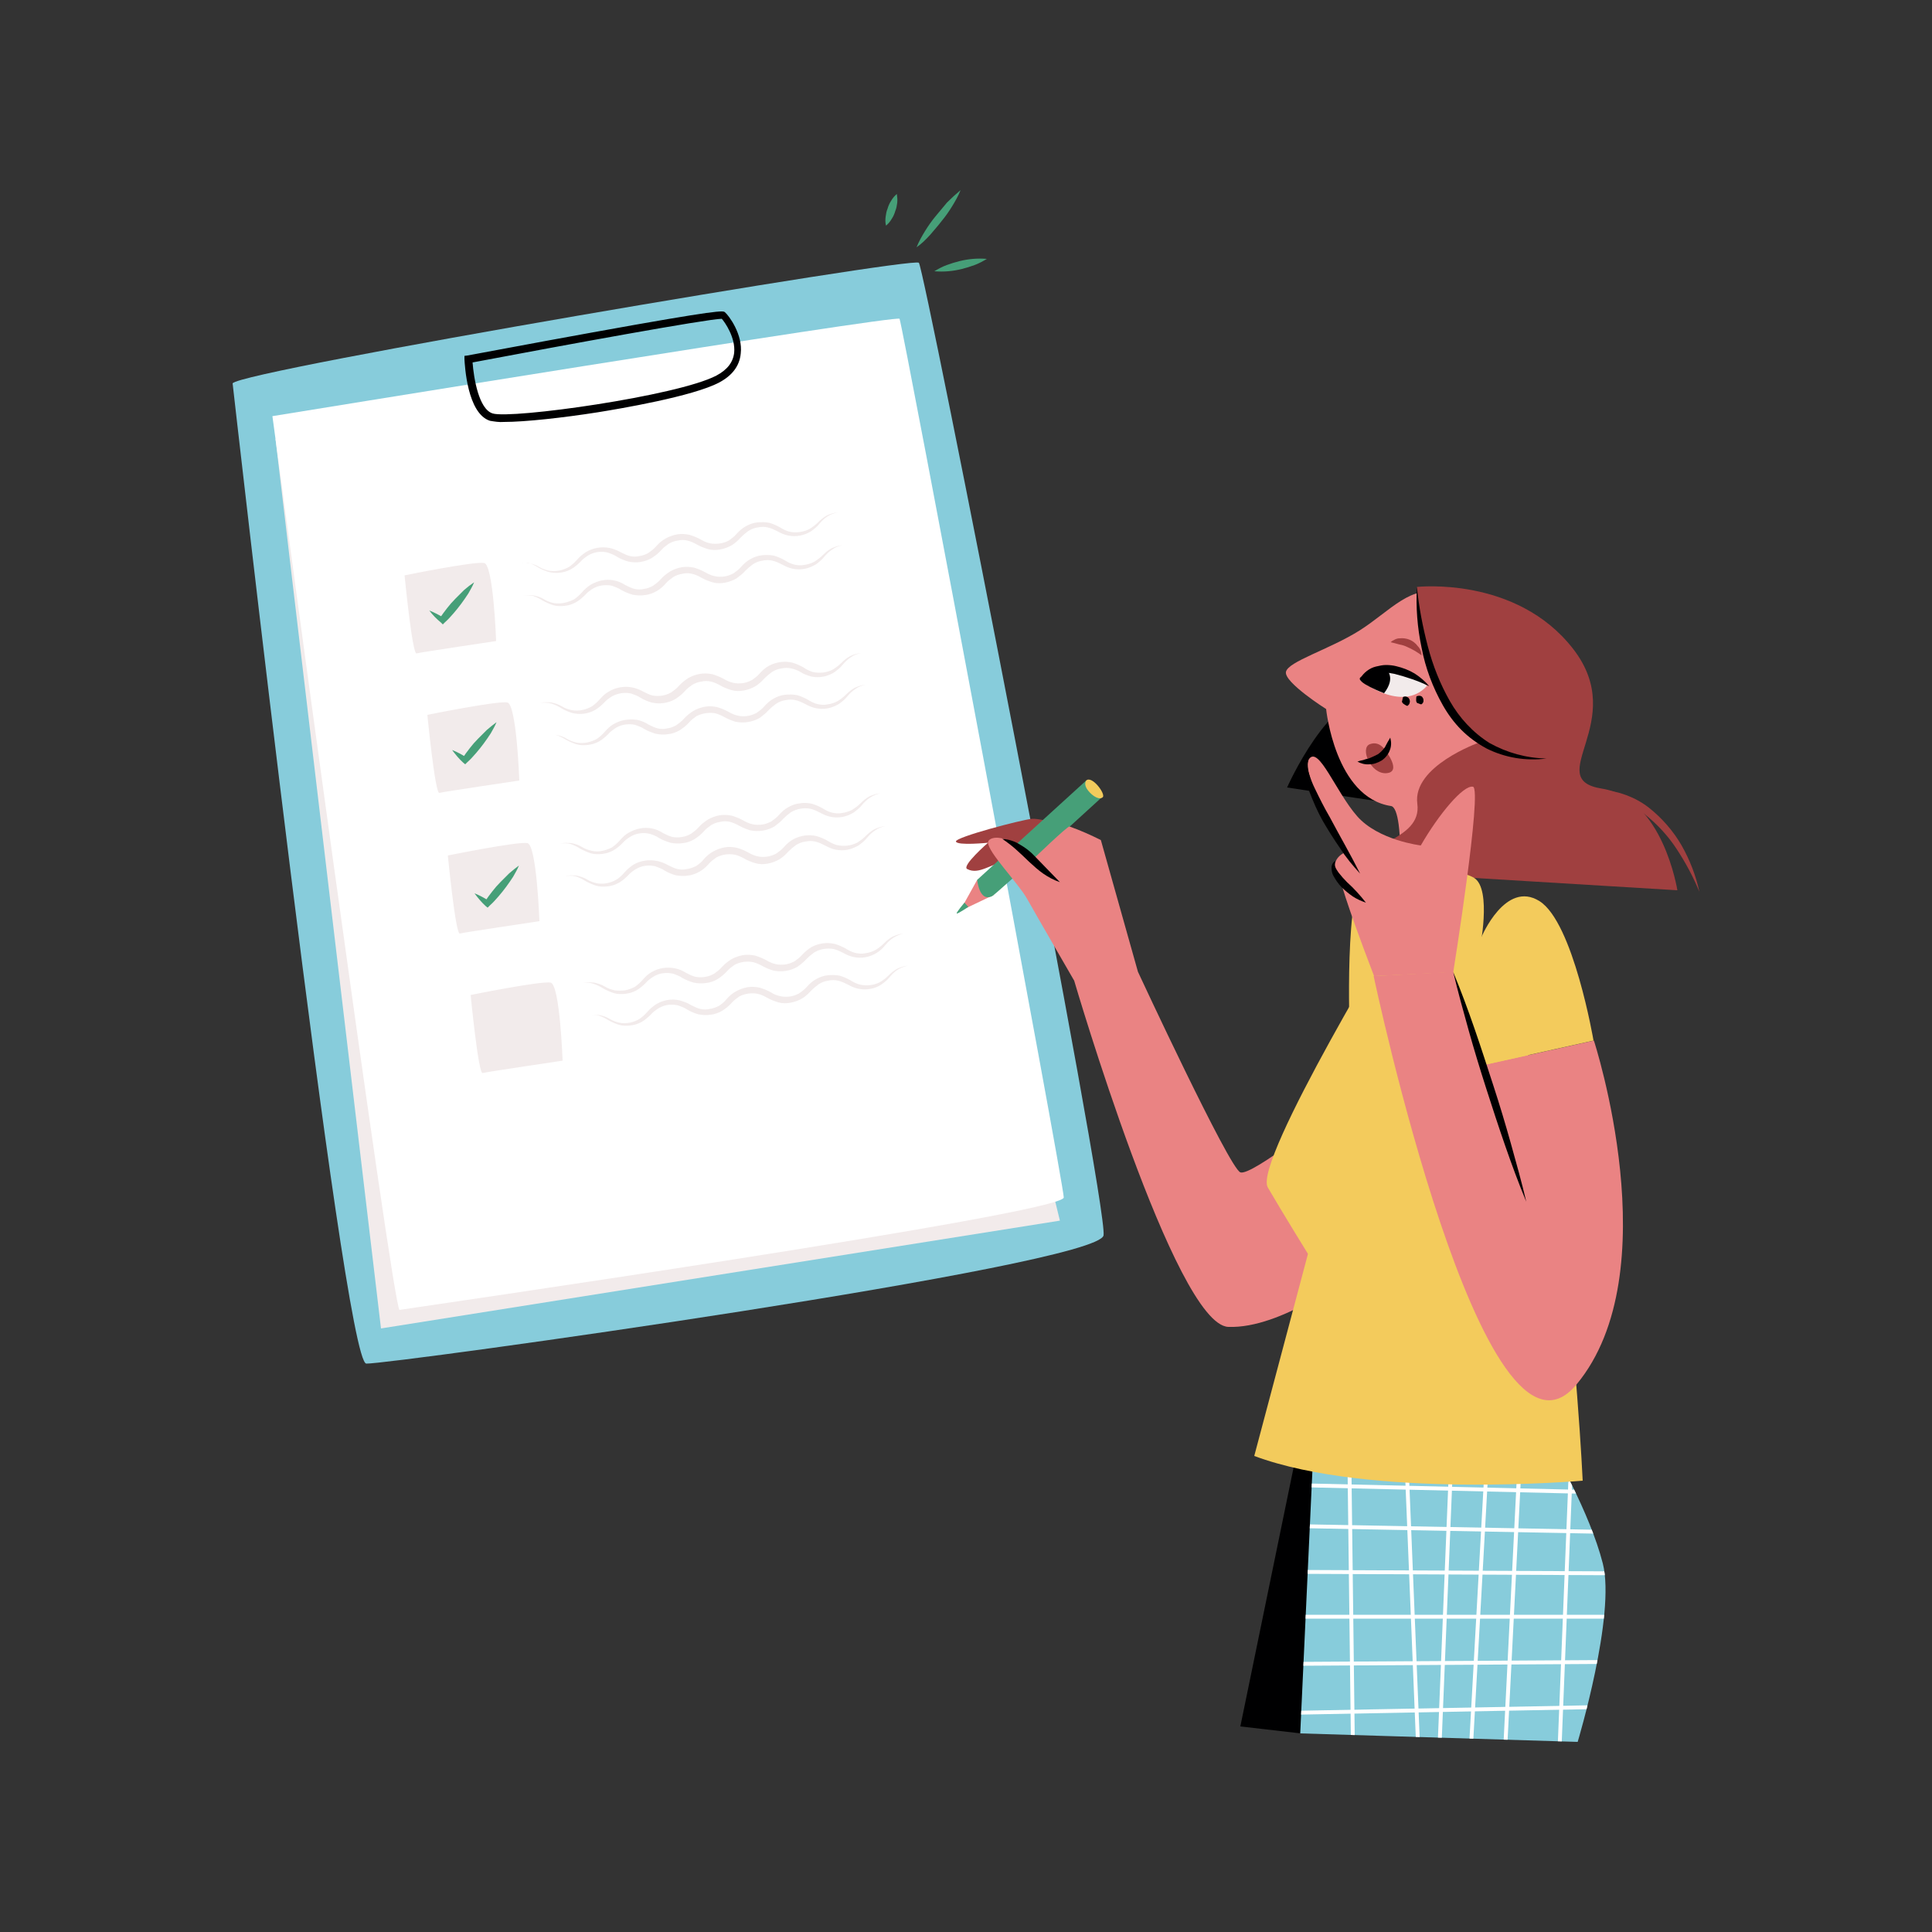 <svg xmlns="http://www.w3.org/2000/svg" xmlns:xlink="http://www.w3.org/1999/xlink" xml:space="preserve" id="Layer_1" x="0" y="0" version="1.1" viewBox="0 0 500 500"><rect x="0" y="0" width="500" height="500" fill="#333333" stroke="none"/><style>.st0{fill:#87ccdb}.st1{fill:#f2ebeb}.st2{fill:#fff}.st3{fill:#469f78}.st4{fill:#000001}.st5{fill:#a04040}.st6{fill:#ea8383}.st7{fill:#f3cb5c}</style><g id="form"><g id="form-2"><path d="M60.2 99.2s28.6 253.5 34.6 253.7 189.6-25.3 190.8-33.2S239.3 69.6 237.8 68 62.7 95.8 60.2 99.2z" class="st0"/><path d="m274.3 315.9-54.2-222-148.8 19.7 27.3 230.2" class="st1"/><path d="M70.5 107.7s31.2 231.6 32.9 231.3 172-24.9 171.9-29.1-41.8-226.3-42.5-227.4-162.3 25.2-162.3 25.2z" class="st2"/><path d="M133.9 145.8c.9-.2 1.9-.2 2.9-.1.9.2 1.9.5 2.7 1s1.7.8 2.6 1c1.8.3 3.6-.1 5.2-1 .7-.5 1.4-1.1 2-1.8.7-.8 1.4-1.4 2.3-2 1.8-1.1 4-1.5 6.1-1.1 1 .2 2 .6 2.9 1.1.8.4 1.6.8 2.4 1 .8.2 1.7.2 2.5 0 .8-.1 1.6-.4 2.3-.8.7-.5 1.4-1 2-1.7.7-.8 1.5-1.5 2.4-2s1.9-.9 3-1.1c1.1-.2 2.2-.1 3.2.1 1 .3 2 .7 2.9 1.2.7.4 1.5.8 2.4 1 1.6.3 3.4.1 4.9-.7.7-.5 1.4-1 2-1.7.7-.8 1.5-1.5 2.4-2s1.9-.9 3-1c1-.1 2.1-.1 3.1.1 1 .3 1.9.7 2.8 1.2.8.5 1.6.9 2.4 1.1.9.2 1.8.2 2.6.1.9-.1 1.8-.4 2.6-.8.8-.5 1.5-1 2.2-1.7s1.4-1.3 2.3-1.8c.9-.4 1.8-.7 2.8-.8-.9.2-1.8.5-2.6 1s-1.5 1.2-2.1 1.9c-.6.8-1.4 1.4-2.2 2-1.8 1.1-3.8 1.5-5.9 1.1-1-.2-1.9-.6-2.8-1.1-.8-.4-1.6-.8-2.5-1-.8-.2-1.7-.2-2.6 0-.8.1-1.6.4-2.4.9-.7.5-1.4 1.1-2 1.7-.7.8-1.5 1.5-2.3 2-.9.5-1.9.9-3 1.1-1.1.2-2.2.2-3.2-.1s-2-.7-2.9-1.2c-.7-.4-1.5-.8-2.4-1-.8-.2-1.7-.2-2.5 0-.8.1-1.6.4-2.3.8-.7.5-1.4 1-2 1.7-.7.8-1.5 1.4-2.4 2-1.9 1.1-4.1 1.4-6.2.9-1-.3-2-.7-2.8-1.2-.7-.5-1.6-.8-2.4-1.1-1.7-.4-3.5-.2-5 .7-.8.5-1.5 1-2.1 1.7-.7.7-1.5 1.4-2.4 1.9-1.8 1-3.9 1.2-5.9.7-.9-.3-1.9-.7-2.7-1.2s-1.6-.9-2.5-1.2c-1 .1-1.9 0-2.8.2zm-29.2 3.1s2 20.5 3.1 20.2 20.6-3.2 20.6-3.2-.7-19.7-3.1-20.2-20.6 3.2-20.6 3.2z" class="st1"/><path d="M111.1 158c1.3.5 2.6 1.2 3.8 1.9l-1.1.1c.6-.9 1.2-1.7 1.9-2.6s1.3-1.6 2.1-2.4l2.3-2.3c.8-.7 1.7-1.4 2.6-2-.4 1-1 2-1.5 2.9-.6.9-1.2 1.8-1.8 2.6s-1.3 1.7-2 2.5-1.4 1.6-2.2 2.3l-.6.6-.5-.5c-1.1-.9-2.1-1.9-3-3.1z" class="st3"/><path d="M135.2 154.2c.9-.2 1.9-.2 2.9-.1 1 .2 1.9.5 2.7 1s1.7.8 2.6 1c.9.1 1.8.1 2.7-.1.9-.2 1.7-.5 2.5-.9.7-.5 1.4-1.1 2-1.8.7-.8 1.4-1.4 2.3-2 .9-.5 1.9-.9 2.9-1.1 1-.2 2.1-.2 3.1 0s2 .6 2.9 1.2c.8.4 1.6.8 2.4 1 .8.2 1.7.2 2.5 0 .8-.1 1.6-.4 2.3-.8.7-.5 1.4-1 2-1.7.7-.8 1.5-1.4 2.4-2 .9-.5 1.9-.9 3-1.1 1.1-.2 2.2-.1 3.2.1 1 .3 2 .7 2.9 1.2.7.4 1.5.8 2.4 1 .8.2 1.7.2 2.5.1s1.6-.4 2.4-.8c.7-.5 1.4-1 2-1.7.7-.8 1.5-1.5 2.4-2s1.9-.9 3-1c1-.1 2.1-.1 3.1.1 1 .3 1.9.7 2.8 1.2.8.5 1.6.9 2.4 1.1.9.2 1.8.3 2.6.1.9-.1 1.8-.4 2.6-.8.8-.5 1.5-1 2.2-1.7s1.4-1.3 2.3-1.8c.9-.4 1.8-.7 2.8-.8-.9.2-1.8.5-2.6 1.1-.8.5-1.5 1.2-2.1 1.9-.6.8-1.4 1.4-2.2 2-.9.5-1.8.9-2.8 1.1-1 .2-2 .2-3.1 0-1-.2-1.9-.6-2.8-1.1-.8-.4-1.6-.8-2.5-1-.8-.2-1.7-.2-2.6 0-.8.1-1.6.4-2.4.9-.7.5-1.4 1.1-2 1.7-.7.8-1.5 1.4-2.3 2-.9.5-1.9.9-3 1.1-1.1.2-2.1.2-3.2-.1-1-.3-2-.7-2.9-1.2-.7-.4-1.5-.8-2.4-1-.8-.2-1.7-.2-2.5 0-.8.1-1.6.4-2.3.8-.7.5-1.4 1-2 1.7-.7.8-1.5 1.5-2.4 2s-1.9.9-3 1c-1.1.2-2.1.1-3.2-.1-1-.3-2-.7-2.9-1.2-.7-.5-1.6-.8-2.4-1.1-.8-.2-1.7-.2-2.5-.1-.9.1-1.7.4-2.4.8-.8.5-1.5 1-2.1 1.7-.7.7-1.5 1.4-2.4 1.9s-1.9.8-2.9.9c-1 .1-2 .1-3-.2-.9-.3-1.8-.7-2.7-1.2-.8-.5-1.6-.9-2.5-1.2-.8-.1-1.8-.2-2.7 0zm4.6 27.7c.9-.2 1.9-.2 2.9-.1.9.2 1.9.5 2.7 1s1.7.8 2.6 1c1.8.3 3.6-.1 5.2-1 .7-.5 1.4-1.1 2-1.8.7-.8 1.4-1.5 2.3-2 1.8-1.1 4-1.5 6.1-1.1 1 .2 2 .6 2.9 1.1.8.4 1.6.8 2.4 1 1.7.3 3.4 0 4.8-.8.7-.5 1.4-1 2-1.7.7-.8 1.5-1.4 2.4-2 1.9-1.1 4.1-1.5 6.3-1 1 .3 2 .7 2.9 1.2.7.4 1.5.8 2.4 1 .8.2 1.7.2 2.5.1s1.6-.4 2.4-.8c.7-.5 1.4-1 2-1.7.7-.8 1.5-1.5 2.4-2 1.9-1 4.1-1.3 6.1-.8 1 .3 1.9.7 2.8 1.2.7.5 1.5.9 2.4 1.2 1.8.4 3.6.2 5.2-.6.8-.5 1.5-1 2.2-1.7s1.4-1.3 2.3-1.8c.9-.4 1.8-.7 2.8-.8-.9.2-1.8.5-2.6 1.1-.8.5-1.5 1.2-2.1 1.9-.6.8-1.4 1.4-2.2 2-1.8 1.1-3.8 1.5-5.9 1.1-1-.3-1.9-.6-2.7-1.1s-1.6-.8-2.5-1c-.8-.2-1.7-.2-2.6 0-.8.1-1.6.4-2.4.9-.7.5-1.4 1.1-2 1.7-.7.8-1.5 1.5-2.3 2-.9.5-1.9.9-3 1.1-1.1.2-2.2.2-3.2-.1s-2-.7-2.9-1.2c-.7-.4-1.5-.8-2.4-1-.8-.2-1.7-.2-2.5 0-.8.1-1.6.4-2.3.8-.7.5-1.4 1-2 1.7-.7.8-1.5 1.4-2.4 2-1.9 1.1-4.1 1.4-6.2.9-1-.3-2-.7-2.8-1.2-.7-.5-1.6-.8-2.4-1.1-1.7-.4-3.5-.1-5 .7-.8.5-1.5 1-2.1 1.7-.7.7-1.5 1.4-2.4 1.9-1.8 1-3.9 1.2-5.9.7-.9-.3-1.9-.7-2.7-1.2s-1.6-.9-2.5-1.2c-1.1-.3-2.1-.3-3-.2zm-29.2 3.1s2 20.5 3.1 20.2 20.7-3.2 20.7-3.2-.7-19.7-3.1-20.2-20.7 3.2-20.7 3.2z" class="st1"/><path d="M117 194.1c1.3.5 2.6 1.2 3.8 2l-1.1.1c.6-.9 1.2-1.7 1.9-2.6s1.3-1.6 2.1-2.4l2.3-2.3c.8-.7 1.7-1.4 2.5-2-.4 1-1 2-1.5 2.9-.6.9-1.2 1.8-1.8 2.6s-1.3 1.7-2 2.5-1.4 1.6-2.2 2.3l-.6.6-.5-.4c-1.1-1-2-2.1-2.9-3.3z" class="st3"/><path d="M141.1 190.3c.9-.2 1.9-.2 2.9-.1 1 .2 1.9.5 2.7 1s1.7.8 2.6 1c1.8.3 3.6-.1 5.2-1 .7-.5 1.4-1.1 2-1.8.7-.8 1.4-1.5 2.3-2 1.8-1.1 4-1.4 6.1-1.1 1 .2 2 .6 2.9 1.2.8.4 1.6.8 2.4 1 .8.2 1.7.2 2.5 0 .8-.1 1.6-.4 2.3-.8.7-.5 1.4-1 2-1.7.7-.8 1.5-1.4 2.4-2 .9-.5 1.9-.9 3-1.1 1.1-.2 2.2-.1 3.2.1 1 .3 2 .7 2.9 1.2.7.4 1.5.8 2.4 1 .8.2 1.7.2 2.5.1s1.6-.4 2.4-.8c.7-.5 1.4-1 2-1.7.7-.8 1.5-1.5 2.4-2s1.9-.9 3-1c1-.1 2.1-.1 3.1.1 1 .3 1.9.7 2.8 1.2.8.5 1.6.9 2.4 1.1.9.2 1.8.3 2.6.1.9-.1 1.8-.4 2.6-.8.8-.5 1.5-1 2.2-1.7s1.4-1.3 2.3-1.8c.9-.4 1.8-.7 2.8-.8-.9.2-1.8.5-2.6 1.1-.8.5-1.5 1.2-2.1 1.9-.6.8-1.4 1.4-2.2 2-.9.5-1.8.9-2.8 1.1-1 .2-2 .2-3.1 0-1-.2-1.9-.6-2.8-1.1-.8-.4-1.6-.8-2.5-1-.8-.2-1.7-.2-2.6 0-.8.1-1.6.4-2.4.9-.7.5-1.4 1.1-2 1.7-.7.8-1.5 1.4-2.3 2-1.9 1.1-4.1 1.4-6.2 1-1-.3-2-.7-2.9-1.2-.7-.4-1.6-.8-2.4-1-1.6-.3-3.3 0-4.8.7-.7.5-1.4 1-2 1.7-.7.8-1.5 1.4-2.4 2-.9.5-1.9.9-3 1-1.1.2-2.1.1-3.2-.1-1-.3-2-.7-2.9-1.2-.7-.5-1.6-.8-2.4-1.1-.8-.2-1.7-.2-2.5-.1-.9.1-1.7.4-2.4.8-.8.5-1.5 1-2.1 1.7-.7.7-1.5 1.4-2.4 1.9s-1.9.8-2.9.9c-1 .1-2 .1-3-.2-.9-.3-1.8-.7-2.7-1.2-.8-.5-1.6-.9-2.5-1.2-.9-.1-1.9-.1-2.8.1z" class="st1"/><path d="M255.4 67c-1 .6-2.1 1.2-3.2 1.6-2.2.8-4.4 1.4-6.8 1.6-1.2.1-2.4.1-3.6 0 1-.6 2.1-1.2 3.2-1.6 2.2-.8 4.4-1.4 6.8-1.6 1.2-.1 2.4-.1 3.6 0zm-6.8-17.8c-.6 1.5-1.4 2.9-2.2 4.2s-1.7 2.6-2.7 3.8c-.9 1.2-2 2.4-3 3.6-1.1 1.2-2.2 2.3-3.5 3.2.6-1.5 1.4-2.9 2.2-4.2s1.7-2.6 2.7-3.8l3-3.6c1.1-1.1 2.3-2.2 3.5-3.2zm-19.3 9.2c-.2-.8-.2-1.5-.1-2.3.1-.7.2-1.4.5-2.1.2-.7.5-1.4.9-2 .4-.7.9-1.3 1.5-1.8.1.8.2 1.5.1 2.3-.1.7-.2 1.4-.5 2.1-.2.7-.5 1.4-.9 2-.4.7-.9 1.3-1.5 1.8z" class="st3"/><path d="M145 218.3c.9-.2 1.9-.2 2.9-.1 1 .2 1.9.5 2.7 1s1.7.8 2.6 1c.9.2 1.8.2 2.7 0s1.7-.5 2.5-.9c.7-.5 1.4-1.1 2-1.8.7-.8 1.4-1.5 2.3-2 .9-.5 1.9-.9 2.9-1.1 1-.2 2.1-.2 3.1 0s2 .6 2.9 1.2c.8.4 1.6.8 2.4 1 1.7.3 3.4 0 4.8-.8.7-.5 1.4-1 2-1.7.7-.8 1.5-1.4 2.4-2 .9-.5 1.9-.9 3-1.1 1.1-.2 2.2-.1 3.2.1 1 .3 2 .7 2.9 1.2.7.4 1.5.8 2.4 1 .8.2 1.7.2 2.5.1s1.6-.4 2.4-.8c.7-.5 1.4-1 2-1.7.7-.8 1.5-1.5 2.4-2s1.9-.9 3-1c1-.2 2.1-.1 3.1.1 1 .3 1.9.7 2.8 1.2.8.5 1.6.9 2.4 1.1.9.2 1.8.3 2.6.1.9-.1 1.8-.4 2.6-.8.8-.5 1.5-1 2.2-1.7s1.4-1.3 2.3-1.8c.9-.4 1.8-.7 2.8-.8-.9.2-1.8.6-2.6 1.1s-1.5 1.2-2.1 1.9c-.6.8-1.4 1.4-2.2 2-1.8 1.1-3.8 1.5-5.9 1.1-1-.2-1.9-.6-2.8-1.1-.8-.4-1.6-.8-2.5-1-1.7-.3-3.5 0-5 .9-.7.5-1.4 1.1-2 1.7-.7.8-1.5 1.4-2.3 2-1.9 1.1-4.1 1.4-6.2 1-1-.3-2-.7-2.9-1.2-.7-.4-1.6-.8-2.4-1-.8-.2-1.6-.2-2.5 0-.8.1-1.6.4-2.3.8-.7.5-1.4 1-2 1.7-.7.8-1.5 1.4-2.4 2-.9.5-1.9.9-3 1-1.1.2-2.1.1-3.2-.1-1-.3-2-.7-2.9-1.2-.7-.5-1.5-.8-2.4-1.1-1.7-.4-3.5-.2-5 .7-.8.5-1.5 1-2.1 1.7-.7.7-1.5 1.4-2.4 1.9s-1.9.8-2.9.9c-1 .1-2 .1-3-.2-.9-.3-1.8-.7-2.7-1.2-.8-.5-1.6-.9-2.5-1.2-.8-.2-1.7-.2-2.6-.1zm-29.1 3.1s2 20.5 3.1 20.2 20.6-3.2 20.6-3.2-.7-19.7-3.1-20.2-20.6 3.2-20.6 3.2zm30.4 5.3c.9-.2 1.9-.2 2.9-.1.9.2 1.9.5 2.7 1s1.7.8 2.6 1c1.8.3 3.6-.1 5.1-1 .8-.5 1.4-1.1 2-1.8.7-.8 1.4-1.4 2.3-2 1.8-1.1 4-1.4 6.1-1 1 .2 2 .6 2.9 1.1.8.4 1.6.8 2.4 1 .8.2 1.7.2 2.5 0 .8-.1 1.6-.4 2.4-.8.7-.5 1.4-1 1.9-1.7.7-.8 1.5-1.5 2.4-2s1.9-.9 3-1.1c1.1-.2 2.2-.1 3.2.1 1 .3 2 .7 2.9 1.2.7.4 1.5.8 2.4 1 .8.2 1.7.2 2.5.1s1.6-.4 2.4-.8c.7-.5 1.4-1 2-1.7.7-.8 1.5-1.5 2.4-2 1.9-1 4-1.3 6.1-.8 1 .3 1.9.7 2.8 1.2.8.5 1.6.9 2.4 1.1 1.8.4 3.6.2 5.2-.6.8-.5 1.5-1 2.2-1.7s1.4-1.3 2.3-1.8c.9-.4 1.8-.7 2.8-.8-.9.2-1.8.5-2.6 1.1-.8.5-1.5 1.2-2.1 1.9-.6.8-1.4 1.4-2.2 2-.9.5-1.8.9-2.8 1.1-1 .2-2 .2-3.1 0-1-.2-1.9-.6-2.8-1.1-.8-.4-1.6-.8-2.5-1-.8-.2-1.7-.2-2.6 0-.8.1-1.6.4-2.4.9-.7.5-1.4 1.1-2 1.7-.7.8-1.5 1.5-2.3 2-.9.5-1.9.9-3 1.1-1.1.2-2.1.2-3.2-.1-1-.3-2-.7-2.9-1.2-.7-.4-1.5-.8-2.4-1-1.6-.3-3.3-.1-4.8.7-.7.5-1.4 1-2 1.7-.7.8-1.5 1.5-2.4 2s-1.9.9-3 1c-1.1.2-2.1.1-3.2-.1-1-.3-2-.7-2.8-1.2-.7-.5-1.6-.8-2.4-1.1-1.7-.4-3.5-.2-5 .7-.8.5-1.5 1-2.1 1.7-.7.7-1.5 1.4-2.4 1.9s-1.9.8-2.9.9c-1 .1-2 .1-3-.2-.9-.3-1.8-.7-2.7-1.2-.8-.5-1.6-.9-2.5-1.2-.8-.2-1.7-.2-2.7-.1zm4.6 27.7c.9-.2 1.9-.2 2.9-.1.9.2 1.9.5 2.7 1s1.7.8 2.6 1c.9.1 1.8.1 2.7 0 .9-.2 1.7-.5 2.5-.9.7-.5 1.4-1.1 2-1.8.7-.8 1.4-1.5 2.3-2 1.8-1.1 4-1.4 6.1-1 1 .2 2 .6 2.9 1.2.8.4 1.6.8 2.4 1 1.7.3 3.4 0 4.8-.8.7-.5 1.4-1 2-1.7.7-.8 1.5-1.4 2.4-2 .9-.5 1.9-.9 3-1.1 1.1-.2 2.2-.1 3.2.1 1 .3 2 .7 2.9 1.2.7.4 1.5.8 2.4 1 .8.2 1.7.2 2.5.1s1.6-.4 2.4-.8c.7-.5 1.4-1 2-1.7.7-.8 1.5-1.4 2.4-2 1.9-1 4-1.3 6.1-.8 1 .3 1.9.7 2.8 1.2.8.5 1.6.9 2.4 1.1.9.2 1.8.3 2.6.1.9-.1 1.8-.4 2.6-.8.8-.5 1.5-1 2.2-1.7s1.4-1.3 2.3-1.8c.9-.4 1.8-.7 2.8-.8-.9.2-1.8.6-2.6 1.1s-1.5 1.2-2.1 1.9c-.6.8-1.3 1.4-2.2 2-1.8 1.1-3.8 1.5-5.9 1.1-1-.2-1.9-.6-2.8-1.1-.8-.4-1.6-.8-2.5-1-1.7-.3-3.5 0-5 .9-.7.5-1.4 1.1-2 1.7-.7.8-1.5 1.4-2.3 2-1.9 1.1-4.1 1.4-6.2 1-1-.3-2-.7-2.9-1.2-.7-.4-1.6-.8-2.4-1-1.6-.3-3.3-.1-4.8.7-.7.5-1.4 1-2 1.7-.7.8-1.5 1.4-2.4 2-.9.5-1.9.9-3 1-1.1.2-2.1.1-3.2-.1-1-.3-2-.7-2.9-1.2-.7-.5-1.5-.8-2.4-1.1-1.7-.4-3.5-.2-5 .7-.8.5-1.5 1-2.1 1.7-.7.7-1.5 1.4-2.4 1.9s-1.9.8-2.9.9-2 .1-3-.2c-.9-.3-1.8-.7-2.7-1.2-.8-.5-1.6-.9-2.5-1.2-.8-.3-1.8-.3-2.7-.2zm-29.1 3.1s2 20.5 3.1 20.2 20.7-3.2 20.7-3.2-.7-19.7-3.1-20.2-20.7 3.2-20.7 3.2zm30.4 5.3c.9-.2 1.9-.2 2.9-.1 1 .2 1.9.5 2.7 1s1.7.8 2.6 1c1.8.3 3.6-.1 5.1-1 .7-.5 1.4-1.1 2-1.8.7-.8 1.4-1.4 2.3-2 1.8-1.1 4-1.5 6.1-1 1 .3 2 .6 2.9 1.2.8.4 1.6.8 2.4 1 .8.2 1.7.2 2.5 0 .8-.1 1.6-.4 2.4-.8.7-.5 1.4-1 1.9-1.7.7-.8 1.5-1.5 2.4-2s1.9-.9 3-1.1c1.1-.2 2.2-.1 3.2.1 1 .3 2 .7 2.9 1.2.7.5 1.5.8 2.4 1 .8.2 1.7.2 2.5.1s1.6-.4 2.4-.8c.7-.5 1.4-1 2-1.7.7-.8 1.5-1.5 2.4-2s1.9-.9 3-1c1-.1 2.1-.1 3.1.1 1 .3 1.9.7 2.8 1.2.8.5 1.6.9 2.4 1.1 1.8.4 3.6.2 5.2-.6.8-.5 1.5-1 2.2-1.7s1.4-1.3 2.3-1.8c.9-.4 1.8-.7 2.8-.8-.9.2-1.8.5-2.6 1s-1.5 1.2-2.1 1.9c-.6.8-1.4 1.4-2.2 2-1.7 1.1-3.8 1.5-5.9 1.1-1-.2-1.9-.6-2.8-1.1-.8-.4-1.6-.8-2.5-1-.8-.2-1.7-.2-2.6 0-.8.1-1.6.4-2.4.9-.7.5-1.4 1.1-2 1.7-.7.8-1.5 1.5-2.3 2-.9.5-1.9.9-3 1.1s-2.1.2-3.2-.1c-1-.3-2-.7-2.9-1.2-.7-.4-1.5-.8-2.4-1-1.6-.3-3.3-.1-4.8.7-.7.5-1.4 1-2 1.7-.7.8-1.5 1.4-2.4 2-.9.5-1.9.9-3 1-1.1.2-2.1.1-3.2-.1-1-.3-2-.7-2.8-1.2-.7-.5-1.6-.8-2.4-1.1-1.7-.4-3.5-.2-5 .7-.8.5-1.5 1-2.1 1.7-.7.7-1.5 1.4-2.4 1.9s-1.9.8-2.9.9-2 .1-3-.2c-.9-.3-1.8-.7-2.7-1.2-.8-.5-1.6-.9-2.5-1.2-.8-.2-1.8-.2-2.7 0z" class="st1"/><path d="M122.8 231.2c1.3.5 2.6 1.2 3.8 2l-1.1.1c.6-.9 1.2-1.7 1.9-2.6.7-.9 1.3-1.6 2.1-2.4l2.3-2.3c.8-.7 1.7-1.4 2.5-2-.4 1-1 2-1.5 2.9-.6.9-1.2 1.8-1.8 2.6s-1.3 1.7-2 2.5-1.4 1.6-2.2 2.3l-.6.6-.5-.4c-1.1-1-2-2.1-2.9-3.3z" class="st3"/></g><path d="M130.4 109.2c-1.2.1-2.4-.1-3.6-.3-5.9-1.9-6.5-14.4-6.6-15.9v-.9l.8-.1c.2 0 16.4-3.1 32.5-6 33.1-6 33.6-5.6 34.1-5.2 1 .8 4.7 5.8 4.1 10.7-.3 3.2-2.2 5.7-5.6 7.5-6.8 3.6-25.8 6.8-31.4 7.7-8.9 1.4-18.8 2.5-24.3 2.5zm-8.1-15.4c.3 4 1.6 12.1 5.2 13.2 4.8 1.5 47.8-4.5 57.9-9.8 2.8-1.5 4.3-3.4 4.6-5.9.4-3.9-2.4-7.9-3.2-8.8-4.1.1-40.2 6.7-64.5 11.3z" class="st4"/></g><g id="character-2"><g id="hand"><g id="hand-2"><path d="M290.4 251.6s-4.2-29-5.5-32.7-15.3-7.2-17.8-7-20.1 4.8-19.7 5.9 8.3.3 8.3.3-6.9 6-5.4 6.8c3.1 1.6 5.9-1.3 12-2.8 0 0-7.8 6.2-6.4 7 3.8 2.1 6.1-2.8 9.6-4.9 5.7-3.5 24.9 27.4 24.9 27.4z" class="st5"/><path d="m252.9 227.7-4.5 8.1 8.8-4.2z" class="st6"/><path d="m281.1 202-28.2 25.7s.5 5.9 3.9 4.2c1-.5 28.5-25.7 28.5-25.7l-4.2-4.2zm-31.5 31.6 1 1.1s-2.8 1.9-3 1.7 2-2.8 2-2.8z" class="st3"/><path d="M278 253.8s-9.9-17.1-12.2-21.2-10.2-12.1-10.1-14.6c0-1.4 4.8-3.1 11.4 4.6 0 0 9.2-8.9 9.7-8.7 2.8 1 5.5 2.2 8.1 3.5l9.6 34.1s23.6 50.8 26.5 51.9 24-15.9 24-15.9l4.3 42.6s-17.6 13.8-31.4 13.3-39.9-89.6-39.9-89.6z" class="st6"/><path d="M281.1 202s-.8 1 .5 2.6 3 2.5 3.8 1.7-2.8-5.7-4.3-4.3z" class="st7"/></g><path d="M259.4 217.1c1.6.1 3.2.6 4.6 1.5 1.4.8 2.7 1.8 3.8 3l6.5 6.7c-1.5-.5-3-1.3-4.3-2.2s-2.5-2-3.7-3.1c-1.1-1.1-2.2-2.1-3.3-3.1-1.1-1-2.3-1.9-3.6-2.8z" class="st4"/></g><path d="m321 446.8 13.9-67.6h5.1l-3.4 69.4z" class="st4"/><path d="M401.9 375.1s9.5 16.2 12.9 29.5-6.5 46.2-6.5 46.2l-71.8-2.2 3.4-73.4h62v-.1z" class="st0"/><defs><path id="SVGID_1_" d="M401.9 375.1s9.5 16.2 12.9 29.5-6.5 46.2-6.5 46.2l-71.8-2.2 3.4-73.4h62v-.1z"/></defs><clipPath id="SVGID_00000077300021512897317840000009436170570475685823_"><use xlink:href="#SVGID_1_" overflow="visible"/></clipPath><g clip-path="url(#SVGID_00000077300021512897317840000009436170570475685823_)"><path d="M469.1 475.6c-.3 0-.5-.2-.5-.5L462 313.3c0-.3.2-.5.5-.5s.5.2.5.5l6.6 161.9c0 .2-.2.4-.5.4zm-17.6 0c-.3 0-.5-.2-.5-.5l-2-161.6c0-.3.2-.5.5-.5s.5.2.5.5l2.1 161.6c-.1.3-.3.5-.6.5zm-16.4 0c-.3 0-.5-.2-.5-.5V313.6c0-.3.2-.5.5-.5s.5.2.5.5v161.6c0 .2-.3.4-.5.4zm-15.6 0c-.3 0-.5-.2-.5-.5l1.5-161.6c0-.3.2-.5.5-.5s.5.2.5.5L420 475.1c0 .3-.2.5-.5.5zm-16.8 0c-.3 0-.5-.2-.5-.5l6.5-161.6c0-.3.3-.5.5-.5.3 0 .5.2.5.5l-6.5 161.6c0 .3-.2.6-.5.5zm-14.3.1c-.3 0-.5-.2-.5-.5l8.1-161.6c0-.3.2-.5.5-.5h.1c.3 0 .5.2.5.5l-8.2 161.6c0 .3-.2.5-.5.5zm-9 0c-.3 0-.5-.3-.5-.5l9-161.6c0-.3.2-.5.5-.5s.5.2.5.5l-9 161.6c0 .3-.2.5-.5.5zm-7.8 0c-.3 0-.5-.2-.5-.5l6.6-161.6c0-.3.2-.5.5-.5s.5.2.5.5l-6.6 161.6c0 .3-.2.5-.5.5z" class="st2"/><path d="M519.8 364H308.3c-.3 0-.5-.2-.5-.5s.2-.5.5-.5h211.5c.3 0 .5.2.5.5s-.3.5-.5.5zm-209.1-8c-.3 0-.5-.2-.5-.5s.2-.5.5-.5l208.7-2c.3 0 .5.2.5.5s-.2.5-.5.5l-208.7 2zm208.8-13H357.9c-.3 0-.5-.2-.5-.5s.2-.5.5-.5h161.6c.3 0 .5.2.5.5s-.3.5-.5.5zm0-10.8L357.9 331c-.3 0-.5-.2-.5-.5s.2-.5.5-.5l161.6 1.2c.3 0 .5.2.5.5s-.2.5-.5.5zm0-9-161.6-5c-.3 0-.5-.2-.5-.5s.2-.5.5-.5l161.6 5c.3 0 .5.2.5.5-.1.3-.3.5-.5.5zm-.1-9.7-161.6-6.2c-.3 0-.5-.2-.5-.5s.2-.5.5-.5l161.6 6.2c.3 0 .5.2.5.5s-.2.5-.5.5zm0-6.2-161.6-6.9c-.3 0-.5-.2-.5-.5s.2-.5.5-.5l161.6 6.9c.3 0 .5.3.5.5 0 .3-.2.5-.5.5zm0-7.9-161.6-5c-.3 0-.5-.2-.5-.5s.2-.5.5-.5l161.6 5c.3 0 .5.2.5.5s-.2.5-.5.5zM269.2 445c-.3 0-.5-.2-.5-.5s.2-.5.5-.5l266.1-5c.3 0 .5.2.5.5s-.2.5-.5.5l-266.1 5zm0-13.5c-.3 0-.5-.2-.5-.5s.2-.5.5-.5l265.5-1.6c.3 0 .5.2.5.5s-.2.5-.5.5l-265.5 1.6zm265.5-12.6H269.2c-.3 0-.5-.2-.5-.5s.2-.5.5-.5h265.5c.3 0 .5.2.5.5s-.2.5-.5.5zm.1-10.7L269.2 407c-.3 0-.5-.2-.5-.5s.2-.5.5-.5l265.7 1.2c.3 0 .5.2.5.5s-.3.5-.6.5zm-.1-9-265.5-5c-.3 0-.5-.2-.5-.5s.2-.5.5-.5l265.5 5c.3 0 .5.2.5.5s-.2.5-.5.5zm0-9.7-265.6-6.2c-.3 0-.5-.2-.5-.5s.2-.5.5-.5l265.6 6.2c.3 0 .5.2.5.5s-.2.5-.5.5zm0-6.3-265.6-6.9c-.3 0-.5-.2-.5-.5s.2-.5.5-.5l265.6 6.9c.3 0 .5.2.5.5s-.3.5-.5.5zm0-7.8-265.6-5c-.3 0-.5-.2-.5-.5s.2-.5.5-.5l265.6 5c.3 0 .5.2.5.5s-.3.5-.5.5z" class="st2"/><path d="M368.2 481.9c-.3 0-.5-.2-.5-.5l-6.6-161.9c0-.3.2-.5.5-.5s.5.2.5.5l6.6 161.9c0 .3-.2.5-.5.5zm-17.7 0c-.3 0-.5-.2-.5-.5l-2-161.6c0-.3.2-.5.5-.5s.5.2.5.5l2 161.6c0 .3-.2.5-.5.5zm-16.4 0c-.3 0-.5-.2-.5-.5V319.9c0-.3.2-.5.5-.5s.5.2.5.5v161.6c0 .2-.2.4-.5.4zm-15.6 0c-.3 0-.5-.2-.5-.5l1.5-161.6c0-.3.2-.5.5-.5s.5.2.5.5L319 481.4c0 .3-.2.5-.5.5zm-16.8 0c-.3 0-.5-.2-.5-.5l6.6-161.6c0-.3.3-.5.5-.5.3 0 .5.2.5.5l-6.6 161.6c0 .3-.2.5-.5.5zm-14.2.1c-.3 0-.5-.2-.5-.5l8.1-161.6c0-.3.2-.5.5-.5h.1c.3 0 .5.2.5.5L288 481.5c0 .3-.2.5-.5.5zm-9 0c-.3 0-.5-.2-.5-.5l9-161.6c0-.3.2-.5.4-.5h.1c.3 0 .5.2.5.5l-9 161.6c0 .3-.3.5-.5.5zm-7.8 0c-.3 0-.5-.2-.5-.5l6.6-161.6c0-.3.2-.5.5-.5s.5.2.5.5l-6.6 161.6c0 .3-.3.5-.5.5z" class="st2"/></g><path d="M324.6 376.8c30 11.2 85 6.4 85 6.4s-6.4-139.3-33.7-145.4c-5-1.1-4.7-10.2-12.6-1.3 0 0-39.1 64.1-35.2 70.8s10.4 17.2 10.4 17.2l-13.9 52.3z" class="st7"/><path d="M369.1 209.2c-7.9-1.1-36-5.4-36-5.4s11-25 23-24 13 29.4 13 29.4z" class="st4"/><path d="M361 261.6c-2.5 1.5-4.4-2.3-3.6-5.2 5.8-20.8 6.3-47.2 2.6-47.8-14.5-2.2-16.8-25.1-16.8-25.1s-10.9-6.9-10.4-9.6 11.2-5.8 19-10.7 13.9-12.6 21.1-9.2-4.1 11.3-1 21.3c1.9 6.1 8.7 7.4 8.7 7.4s3.5-8.5 11.1 0-9.3 15-8.9 17.5c.8 5.3-3.9 39.3-3.7 45.8-.1 1.3-10.5 11.1-18.1 15.6z" class="st6"/><path d="M369.3 177.5s-10.3-8.6-17.3-1.4c0-.1 10.8 8.6 17.3 1.4z" class="st1"/><path d="M369.9 177.6c-2.9-1.4-5.9-2.4-9-3.2-1.5-.3-3-.5-4.5-.3-1.6.1-3.1.7-4.4 1.5.9-1.5 2.4-2.7 4.1-3.1.9-.2 1.7-.4 2.6-.4s1.8.1 2.6.3c1.7.4 3.3 1 4.8 1.9 1.4.9 2.7 2 3.8 3.3z" class="st4"/><path d="M358.6 173.1s2.9 2-.4 6.3c0 0-7.6-2.9-6.1-4.1 0 .1 3.9-3.2 6.5-2.2zm9.2 9.2c-.3-.1-.6-.2-.8-.3-.2 0-.3-.1-.4-.3s-.1-.3-.1-.5c0-.3 0-.7.1-1 .3-.1.7-.2 1-.1.3.1.5.2.6.5.2.2.2.5.2.8 0 .3-.2.7-.6.9zm-3.6.4c-.3-.1-.6-.3-.9-.5-.2-.1-.3-.3-.4-.4-.1-.2-.1-.3 0-.5 0-.2.1-.4.2-.9.3-.2.8-.2 1.1 0 .3.1.5.4.6.7s.1.6 0 .8c0 .3-.3.6-.6.8z" class="st4"/><path d="M358.6 194.3s-1.5-2.7-4.1-1.7.2 7.8 4.3 7.5-.2-5.8-.2-5.8z" class="st5"/><path d="M359.8 190.9c.3 1.1.3 2.2-.1 3.2-.4 1.1-1.1 2-2.1 2.7-1 .6-2.1 1-3.2 1-1.1.1-2.2-.2-3.1-.7.5-.2 1-.3 1.5-.4.5-.2.9-.3 1.4-.4.8-.3 1.6-.7 2.4-1.1.7-.5 1.3-1.1 1.8-1.8.4-.8.9-1.7 1.4-2.5z" class="st4"/><path d="M367.9 169.6c-1.2-.9-2.4-1.6-3.8-2.2-.6-.3-1.3-.5-1.9-.6-.3-.1-.7-.2-1.1-.3l-1.2-.3c.3-.3.7-.5 1.1-.7s.8-.3 1.2-.3c1.8-.2 3.6.5 4.7 2 .7.7 1 1.6 1 2.4z" class="st5"/><path d="M366.7 151.9s.6 27.8 16 40.3c0 0-17.2 6.1-15.9 15.8s-14.8 10-15.2 17.4l82.5 5s-3.7-23.8-19.5-26.3 7.2-17.3-7.5-36.2-40.4-16-40.4-16z" class="st5"/><path d="M439.8 230.8c-1.6-3.9-3.6-7.6-5.9-11.1s-5.1-6.5-8.4-9.1c-1.6-1.2-3.4-2.3-5.3-3.1s-3.9-1.4-5.9-1.6c-4.2-.4-8.4-.1-12.4 1 3.9-1.9 8.2-2.7 12.6-2.5 4.4.3 8.7 1.9 12.2 4.6 3.4 2.7 6.3 6 8.5 9.8 2.1 3.7 3.7 7.8 4.6 12z" class="st5"/><path d="M366.7 151.9c.5 5.2 1.5 10.3 2.8 15.3s3.2 9.8 5.7 14.2 6 8.2 10.3 10.9c4.5 2.5 9.5 3.9 14.7 4-5.3.7-10.7-.2-15.5-2.6-2.4-1.3-4.6-2.9-6.5-4.8-1.9-1.9-3.5-4.1-4.8-6.4-2.6-4.6-4.5-9.6-5.5-14.9-1.1-5.2-1.5-10.5-1.2-15.7z" class="st4"/><path d="M382.9 246s3.3-15.9-1.4-18.8-22.3-3.7-28-1.1-4.2 41.3-4.2 41.3 29.9-10.2 33.6-21.4z" class="st7"/><path d="M376.1 251.6s7.6-47.5 5.1-48-8.9 7.2-13.5 15.2c0 0-11-1.3-16.5-7.6s-9.9-18.2-12.4-14.8 8.9 24.4 8.9 24.4-4.5 2.1-.8 6.9c0 0 .7 4 8.7 24.9l20.5-1z" class="st6"/><path d="M353.5 233.6c-1.2-.4-2.3-.9-3.4-1.6-1-.7-2-1.5-2.9-2.4s-1.6-2-2.2-3.1c-.3-.6-.4-1.3-.4-2s.4-1.4 1-1.7c-.5 1.2.2 2.1.8 3 .7.9 1.4 1.7 2.2 2.5 1.8 1.6 3.4 3.4 4.9 5.3zm-1.5-7.5c-1.9-2.1-3.7-4.2-5.2-6.6-1.6-2.3-3.1-4.7-4.5-7.1-1.4-2.5-2.5-5.1-3.5-7.7-.5-1.4-.8-2.7-1-4.2-.1-.7-.1-1.5 0-2.2s.4-1.4.9-2c-.5 1.3-.4 2.7.1 4 .4 1.3.9 2.6 1.5 3.8 1.2 2.5 2.4 4.9 3.8 7.3 2.6 4.9 5.4 9.7 7.9 14.7z" class="st4"/><path d="M355.5 252.6s28.4 134.7 52.5 105.7 4.5-89 4.5-89l-28.8 6.4-7.6-24.2-20.6 1.1z" class="st6"/><path d="M383.4 242.5s6.2-14.8 15-9.3 14 36.1 14 36.1l-28.8 6.4c.1 0-4.2-26.7-.2-33.2z" class="st7"/><path d="M376.1 251.6c2 4.8 3.8 9.7 5.5 14.6s3.3 9.9 4.9 14.8 3.1 9.9 4.5 14.9 2.8 10 4 15.1c-2-4.8-3.8-9.7-5.5-14.6s-3.3-9.8-4.9-14.8-3.1-9.9-4.5-14.9-2.8-10.1-4-15.1z" class="st4"/></g></svg>
